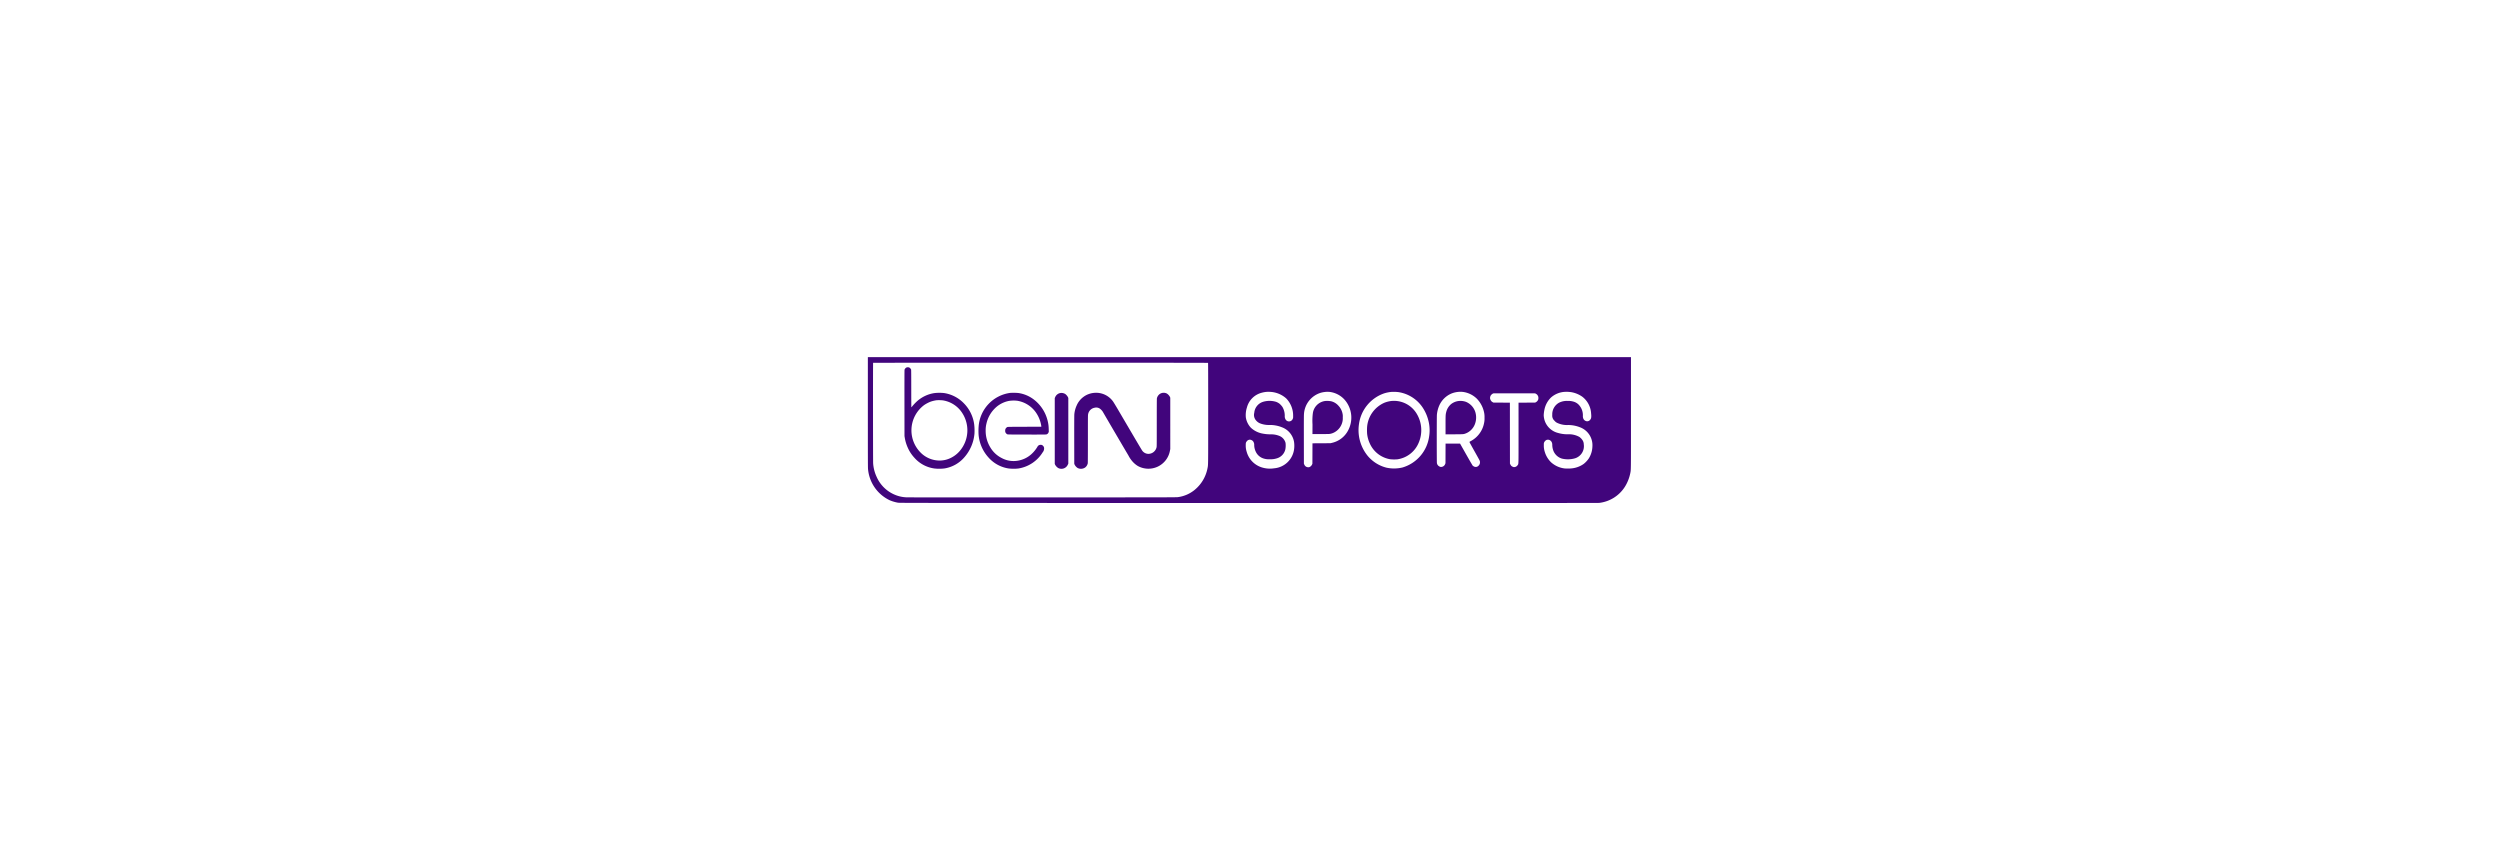<svg xmlns="http://www.w3.org/2000/svg" xmlns:xlink="http://www.w3.org/1999/xlink" width="700" height="240" viewBox="0 0 700 240">
  <defs>
    <clipPath id="clip-logo-beinSPORTS">
      <rect width="700" height="240"/>
    </clipPath>
  </defs>
  <g id="logo-beinSPORTS" clip-path="url(#clip-logo-beinSPORTS)">
    <g id="logo-beinSPORTS-2" data-name="logo-beinSPORTS">
      <rect id="Rectangle_3193" data-name="Rectangle 3193" width="700" height="240" fill="rgba(255,255,255,0)"/>
      <g id="g6" transform="translate(-1430.365 -267.52)">
        <path id="path10" d="M1673.365,382.972c0,13.412.007,15.515.054,15.945a10.71,10.71,0,0,0,6.017,8.651,10.447,10.447,0,0,0,2.4.711c.365.066,4.258.07,98.134.082,72.108.008,97.863,0,98.171-.031a9.866,9.866,0,0,0,7.326-4.73,11.571,11.571,0,0,0,1.371-3.553c.213-1.1.2-.082.2-17V367.52H1673.365Zm95.251-13.842c.032.036.043,3.214.043,14.065,0,15.28.011,14.436-.2,15.476a10.348,10.348,0,0,1-3.586,6.012,9.278,9.278,0,0,1-4.7,2.032c-.412.063-2.449.067-37.951.082-26.258.008-37.709,0-38.15-.031a9.234,9.234,0,0,1-2.674-.531,9.615,9.615,0,0,1-5.593-5.235,10.64,10.64,0,0,1-.959-3.748c-.04-.563-.054-28.1-.011-28.141.011-.016,21.107-.028,46.881-.028C1758.113,369.083,1768.583,369.1,1768.616,369.13Zm18.223,8.2a7.261,7.261,0,0,1,3.679,1.759,6.9,6.9,0,0,1,1.925,4.929c0,.5,0,.539-.1.75a1.12,1.12,0,0,1-1.512.653,1.187,1.187,0,0,1-.6-.649,1.681,1.681,0,0,1-.134-.8,4.92,4.92,0,0,0-.644-2.5,5.239,5.239,0,0,0-.792-.887,3.746,3.746,0,0,0-1.006-.555,6.309,6.309,0,0,0-3.708.023,3.52,3.52,0,0,0-2.388,3.061,2.32,2.32,0,0,0,.543,2.173,2.861,2.861,0,0,0,1.009.747,6.772,6.772,0,0,0,2.789.481,8.916,8.916,0,0,1,3.419.648,5.3,5.3,0,0,1,3.372,4.054,7.433,7.433,0,0,1,.015,2.119,6.152,6.152,0,0,1-5.6,5.312,7.486,7.486,0,0,1-3.662-.332,6.358,6.358,0,0,1-4.019-4.335,5.472,5.472,0,0,1-.253-1.759c0-.7.032-.833.325-1.173a1.033,1.033,0,0,1,1.317-.289,1.144,1.144,0,0,1,.586.617,1.554,1.554,0,0,1,.142.747,4.476,4.476,0,0,0,.466,1.927,3.558,3.558,0,0,0,2.117,1.837,4.766,4.766,0,0,0,1.754.223,5.678,5.678,0,0,0,1.947-.238,3.416,3.416,0,0,0,2.435-2.537,5.871,5.871,0,0,0,.054-1.818,2.9,2.9,0,0,0-1.643-1.911,6.215,6.215,0,0,0-2.521-.473,11.475,11.475,0,0,1-2.58-.278,6.468,6.468,0,0,1-2.967-1.579,5.447,5.447,0,0,1-1.4-2.85,6.944,6.944,0,0,1,.311-2.849,5.755,5.755,0,0,1,3.987-4.05,8.144,8.144,0,0,1,1.414-.278,8.8,8.8,0,0,1,1.925.075Zm15.857-.071a6.7,6.7,0,0,1,4.573,2.7,7.615,7.615,0,0,1,.55,8.115,6.777,6.777,0,0,1-4.464,3.436l-.453.11-2.521.012-2.522.015-.011,2.862-.011,2.861-.1.223a1.469,1.469,0,0,1-.7.7,1.188,1.188,0,0,1-1.487-.739l-.094-.219-.011-6.7c-.008-4.491,0-6.833.029-7.091a6.64,6.64,0,0,1,4.757-6.063,7.687,7.687,0,0,1,.814-.172c.188-.023.394-.051.452-.058A7.362,7.362,0,0,1,1802.7,377.257Zm19.236.055a9.94,9.94,0,0,1,6.842,4.417,11.881,11.881,0,0,1,1.675,4.148,10.92,10.92,0,0,1,.072,3.846,10.539,10.539,0,0,1-7.413,8.678,10.034,10.034,0,0,1-4.562.059,10.1,10.1,0,0,1-5.228-3.3,11.411,11.411,0,0,1-2.435-8.912,10.591,10.591,0,0,1,7.033-8.584,9.714,9.714,0,0,1,2.171-.422A12.658,12.658,0,0,1,1821.932,377.312Zm18.064-.055a6.846,6.846,0,0,1,3.85,1.861,7.8,7.8,0,0,1,2.1,4.077,5.854,5.854,0,0,1,.083,1.309,5.449,5.449,0,0,1-.1,1.349,7.259,7.259,0,0,1-3.672,5.129c-.314.164-.445.254-.445.3s.612,1.157,1.361,2.49,1.414,2.533,1.476,2.673a1.285,1.285,0,0,1-.25,1.427,1.062,1.062,0,0,1-1.32.266,1.748,1.748,0,0,1-.34-.219c-.062-.051-.876-1.45-1.831-3.139l-1.722-3.045-2.033-.012-2.03-.007-.011,2.744-.011,2.748-.083.222a1.242,1.242,0,0,1-1.111.833.86.86,0,0,1-.531-.148,1.249,1.249,0,0,1-.677-.958c-.054-.282-.058-12.915,0-13.5a8.268,8.268,0,0,1,.651-2.572,6.514,6.514,0,0,1,3.415-3.377A6.808,6.808,0,0,1,1840,377.257Zm30.358.074a7.554,7.554,0,0,1,3.064,1.275,6.34,6.34,0,0,1,2.456,4.667c.113,1.036.04,1.47-.307,1.833a1.022,1.022,0,0,1-1.27.251,1.189,1.189,0,0,1-.6-.626,1.917,1.917,0,0,1-.126-.817,4.236,4.236,0,0,0-1.249-3.158,3.277,3.277,0,0,0-1.443-.8,5.067,5.067,0,0,0-1.574-.18,4.918,4.918,0,0,0-2.38.485,3.7,3.7,0,0,0-1.925,3.428,1.889,1.889,0,0,0,.629,1.638,2.112,2.112,0,0,0,.746.594,6.406,6.406,0,0,0,3.093.6,9.108,9.108,0,0,1,3.227.609,5.349,5.349,0,0,1,3.546,5.371,6.72,6.72,0,0,1-1.013,3.378,6.861,6.861,0,0,1-1.455,1.556,7.05,7.05,0,0,1-3.26,1.223,11.16,11.16,0,0,1-2.094.02,6.862,6.862,0,0,1-3.756-1.72,6.7,6.7,0,0,1-1.754-2.9,5.664,5.664,0,0,1-.275-1.814c0-.6,0-.633.09-.844a1.419,1.419,0,0,1,.583-.649.776.776,0,0,1,.481-.109.853.853,0,0,1,.5.113,1.262,1.262,0,0,1,.582.625,1.7,1.7,0,0,1,.13.735,4.784,4.784,0,0,0,.2,1.275,3.7,3.7,0,0,0,2.529,2.544,7.125,7.125,0,0,0,3.672-.1,3.541,3.541,0,0,0,2.421-3.9,2.147,2.147,0,0,0-.243-.978,3.4,3.4,0,0,0-1.009-1.11,6.047,6.047,0,0,0-3.249-.727,9.326,9.326,0,0,1-2.7-.375,5.291,5.291,0,0,1-3.784-3.573,5.584,5.584,0,0,1-.232-1.4,9.537,9.537,0,0,1,.185-1.477,6.564,6.564,0,0,1,1.852-3.471,6.323,6.323,0,0,1,3.9-1.587A9.185,9.185,0,0,1,1870.354,377.331Zm-9.931.446a1.658,1.658,0,0,1,.347.258,1.779,1.779,0,0,1,.239.375,1.055,1.055,0,0,1,.1.563.963.963,0,0,1-.1.54,1.345,1.345,0,0,1-.589.617l-.214.114-2.322.011-2.327.012V388.7c0,9.3.018,8.631-.228,9.022a1.2,1.2,0,0,1-1.1.586,1.574,1.574,0,0,1-.734-.383,1.847,1.847,0,0,1-.228-.36l-.116-.238-.01-8.529-.008-8.53-2.308-.012-2.3-.011-.21-.114a1.266,1.266,0,0,1-.6-.653,1.126,1.126,0,0,1-.072-.9.991.991,0,0,1,.3-.523,1.258,1.258,0,0,1,.424-.325l.2-.082,5.824.008,5.825.008Z" fill="#41057c"/>
        <path id="path12" d="M1684.36,370.373a1.112,1.112,0,0,0-.272.09,1.243,1.243,0,0,0-.448.563c-.029.11-.036,2.658-.029,9.374l.011,9.225.083.485a11.132,11.132,0,0,0,.872,2.838,10.028,10.028,0,0,0,1.776,2.693,9.08,9.08,0,0,0,5.662,3.057,11.86,11.86,0,0,0,2.836-.02,9.257,9.257,0,0,0,5.5-3.076,11.567,11.567,0,0,0,2.862-6.637,14.721,14.721,0,0,0-.072-2.588,10.318,10.318,0,0,0-2.862-5.9,9.738,9.738,0,0,0-5.554-2.9,12.441,12.441,0,0,0-2.673,0,9.376,9.376,0,0,0-4.888,2.271,13.456,13.456,0,0,0-1.411,1.493.773.773,0,0,1-.206.223c-.015-.012-.029-2.353-.029-5.207,0-3.4-.015-5.238-.036-5.332a1.239,1.239,0,0,0-.5-.59,1.2,1.2,0,0,0-.629-.067Zm10,9.249a7.892,7.892,0,0,1,4.913,2.822,8.9,8.9,0,0,1-.253,11.438,7.707,7.707,0,0,1-2.135,1.7,7.066,7.066,0,0,1-3.2.888,7.518,7.518,0,0,1-5.007-1.728,8.824,8.824,0,0,1,.485-13.83,9.732,9.732,0,0,1,1.661-.883,8.463,8.463,0,0,1,1.83-.446A10.451,10.451,0,0,1,1694.356,379.622Z" fill="#41057c"/>
        <path id="path14" d="M1713.234,377.531a10.226,10.226,0,0,0-8.846,9.338,16.97,16.97,0,0,0-.018,2.385,10.818,10.818,0,0,0,2.8,6.391,9.384,9.384,0,0,0,5.521,3.033,11.774,11.774,0,0,0,2.8.024,9.775,9.775,0,0,0,6.823-4.531,1.651,1.651,0,0,0,.4-1.055.938.938,0,0,0-.279-.743.85.85,0,0,0-.774-.3.971.971,0,0,0-.825.563,9.1,9.1,0,0,1-1.722,2.087,7.463,7.463,0,0,1-4.866,1.889,6.932,6.932,0,0,1-3.43-.853,7.7,7.7,0,0,1-3.14-2.931,8.879,8.879,0,0,1-1.328-4.711,7.738,7.738,0,0,1,.246-2.1,8.666,8.666,0,0,1,2.862-4.632,7.629,7.629,0,0,1,3.469-1.618,9.006,9.006,0,0,1,2.214-.043,7.908,7.908,0,0,1,5.112,3.06,8.924,8.924,0,0,1,1.672,4.03l.011.184-4.7.02c-4.674.019-4.7.019-4.866.1a1.216,1.216,0,0,0-.495.559,1.731,1.731,0,0,0-.015.841,1.216,1.216,0,0,0,.51.586c.163.082.171.082,5.463.094,3.73.008,5.358,0,5.492-.035a.875.875,0,0,0,.6-.5l.1-.215-.018-.782a10.066,10.066,0,0,0-.373-2.6,10.623,10.623,0,0,0-3.614-5.535,9.271,9.271,0,0,0-4.558-1.974A15.549,15.549,0,0,0,1713.234,377.531Z" fill="#41057c"/>
        <path id="path16" d="M1736.645,377.531a5.843,5.843,0,0,0-4.779,3.451,7.5,7.5,0,0,0-.688,2.545c-.025.289-.036,2.623-.029,7.134l.011,6.7.087.235a2.437,2.437,0,0,0,.872.969,2.055,2.055,0,0,0,2.059-.129,1.954,1.954,0,0,0,.763-1.208c.022-.137.036-2.494.036-6.845,0-6.473,0-6.641.072-6.934a2.24,2.24,0,0,1,1.817-1.763,1.782,1.782,0,0,1,1.461.254,3.268,3.268,0,0,1,.84.9c.354.641,5.784,9.906,7.167,12.235a8.083,8.083,0,0,0,1.125,1.658,6.485,6.485,0,0,0,1.469,1.247,6.123,6.123,0,0,0,9.03-4.324l.083-.4V378.875l-.1-.23a2.529,2.529,0,0,0-.858-.934,1.949,1.949,0,0,0-1.982.125,2.048,2.048,0,0,0-.8,1.208c-.029.148-.04,2.079-.04,6.864,0,6.641,0,6.661-.076,6.927a2.352,2.352,0,0,1-2.384,1.762,2.168,2.168,0,0,1-1.48-.727c-.2-.219-.452-.641-6.888-11.613-.713-1.212-1.331-2.224-1.476-2.408A5.84,5.84,0,0,0,1736.645,377.531Z" fill="#41057c"/>
        <path id="path18" d="M1727.267,377.566a1.93,1.93,0,0,0-1.432,1.118l-.138.305V397.4l.1.235a2.551,2.551,0,0,0,.861.926,1.953,1.953,0,0,0,2.692-.93l.141-.305V378.954l-.1-.227a2.75,2.75,0,0,0-.749-.883A2.05,2.05,0,0,0,1727.267,377.566Z" fill="#41057c"/>
        <path id="path20" d="M1801.383,379.8a4,4,0,0,0-3.426,3.483,16.913,16.913,0,0,0-.091,3.068l-.014,2.709h2.279c1.422,0,2.381-.015,2.558-.043a4.058,4.058,0,0,0,1.3-.441,4.5,4.5,0,0,0,2.272-3.049,4.084,4.084,0,0,0,.079-1.138,3.516,3.516,0,0,0-.1-1.208,4.492,4.492,0,0,0-1.093-2.04,3.99,3.99,0,0,0-2.08-1.271A6.322,6.322,0,0,0,1801.383,379.8Z" fill="#41057c"/>
        <path id="path22" d="M1820.051,379.782a7.954,7.954,0,0,0-2.044.5,8.13,8.13,0,0,0-4.848,6.7,14.1,14.1,0,0,0,0,1.993,8.6,8.6,0,0,0,.724,2.651,7.621,7.621,0,0,0,5.712,4.479,10.421,10.421,0,0,0,2.066.02,7.629,7.629,0,0,0,5.879-4.507,8.909,8.909,0,0,0-.441-8.154,7.415,7.415,0,0,0-6.415-3.706C1820.416,379.767,1820.131,379.775,1820.051,379.782Z" fill="#41057c"/>
        <path id="path24" d="M1838.791,379.8a4.309,4.309,0,0,0-2.022.794,4.166,4.166,0,0,0-1.451,2.271c-.188.7-.2.883-.2,3.686v2.592l2.435-.016c2.688-.016,2.6-.008,3.314-.285a4.5,4.5,0,0,0,2.395-2.377,5.23,5.23,0,0,0,.192-3.569,4.58,4.58,0,0,0-2.641-2.865A4.665,4.665,0,0,0,1838.791,379.8Z" fill="#41057c"/>
      </g>
    </g>
  </g>
</svg>

